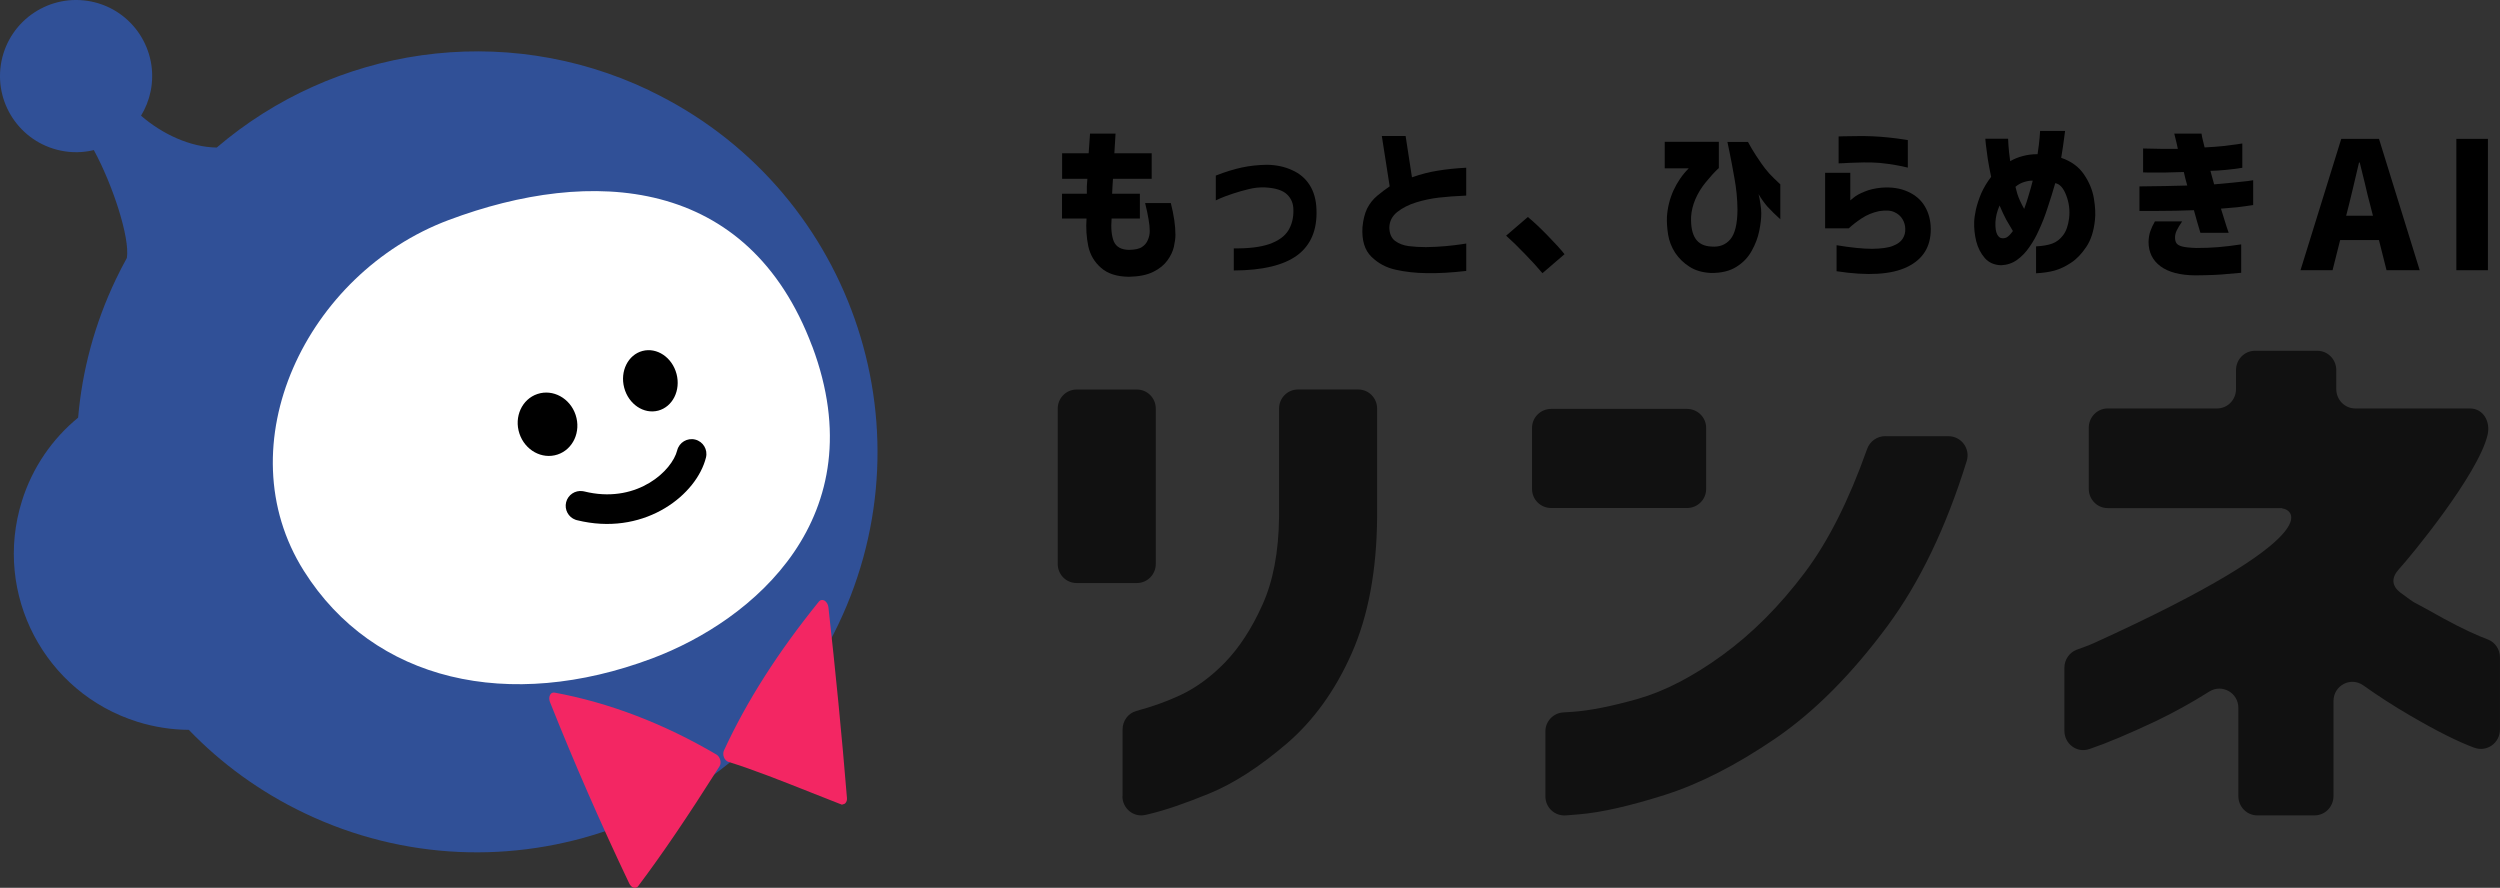 <?xml version="1.0" encoding="UTF-8"?>
<svg id="_レイヤー_2" data-name="レイヤー 2" xmlns="http://www.w3.org/2000/svg" viewBox="0 0 563.17 200">
  <rect x="0" y="0" width="563.17" height="200" fill="#333333" stroke="none"/>
  <defs>
    <style>
      .cls-1 {
        fill: #111;
      }

      .cls-2 {
        fill: #fff;
      }

      .cls-3 {
        fill: #f32663;
      }

      .cls-4 {
        fill: #305097;
      }
    </style>
  </defs>
  <g id="_レイヤー_1-2" data-name="レイヤー 1">
    <g>
      <path class="cls-4" d="M146.35,20.42c44.94,21.48,63.97,75.32,42.49,120.26-21.48,44.94-75.32,63.97-120.26,42.49-10.03-4.79-18.77-11.2-26.05-18.76-3.83-.03-7.72-.61-11.56-1.81-20.92-6.54-32.58-28.79-26.04-49.71,2.39-7.66,6.9-14.07,12.67-18.81.9-10.53,3.68-21.07,8.5-31.16.78-1.64,1.61-3.24,2.48-4.81.72-4.51-3.18-16.46-7.44-24.3-2.37.57-4.9.65-7.44.12C4.42,32.02-1.55,22.96.35,13.69,2.26,4.42,11.32-1.55,20.59.35c9.27,1.9,15.24,10.96,13.34,20.23-.41,2-1.16,3.84-2.16,5.48,4.79,4.16,11.1,7.09,17.05,7.18,26.28-22.46,64.34-28.7,97.54-12.84Z"/>
      <path class="cls-2" d="M182.98,78.03c14.4,38.43-13.36,61.78-36.1,70.3-32.15,12.05-62.68,5.26-78.43-19.73-17.87-28.36.49-66.99,32.64-79.04,32.15-12.05,67.48-9.95,81.88,28.48Z"/>
      <path d="M129.67,93.47c1.25,3.77-.57,7.76-4.07,8.92-3.5,1.16-7.34-.95-8.59-4.72-1.25-3.77.57-7.76,4.07-8.92,3.5-1.16,7.34.95,8.59,4.72Z"/>
      <path d="M152.4,84.22c.98,3.71-.87,7.42-4.12,8.28-3.26.86-6.69-1.45-7.67-5.16-.98-3.71.87-7.42,4.12-8.28,3.26-.86,6.69,1.45,7.67,5.17Z"/>
      <path d="M152.55,101.45c.45-1.79,2.26-2.87,4.05-2.43,1.79.45,2.88,2.26,2.43,4.05-2.08,8.32-13.33,17.27-27.67,14.42l-1.4-.31-.33-.1c-1.59-.57-2.52-2.27-2.1-3.95.42-1.67,2.04-2.73,3.71-2.49l.34.06,1.08.24c11.1,2.22,18.73-4.89,19.89-9.49Z"/>
      <path class="cls-3" d="M161.08,171.45c-11.71-6.89-23.95-11.59-36.11-13.82,5.51,13.82,11.46,27.42,17.82,40.79,6.15-8.22,11.93-16.92,18.29-26.94v-.03Z"/>
      <path class="cls-3" d="M143.02,200s-.18,0-.27-.03c-.4-.11-.76-.47-.99-.93-6.35-13.33-12.37-27.08-17.87-40.89-.21-.53-.21-1.12,0-1.56.2-.44.6-.65,1.04-.57,12.32,2.28,24.6,6.98,36.47,13.96.39.23.7.67.85,1.2.14.53.08,1.03-.15,1.42-7.3,11.53-12.79,19.63-18.34,27.02-.19.24-.46.39-.75.39h.02ZM127.08,159.63c4.91,12.16,10.22,24.3,15.79,36.1,4.89-6.62,9.83-13.91,16.13-23.81-10.42-5.93-21.14-10.05-31.92-12.29Z"/>
      <path class="cls-3" d="M164.18,170.08c5.74-12.5,13.19-23.38,21.23-33.31,1.59,14.32,2.98,28.61,4.16,42.87-8.64-3.36-17.71-7.18-25.39-9.6v.03Z"/>
      <path class="cls-3" d="M189.81,181.26c-.13,0-.24,0-.38-.08-2.21-.87-4.47-1.74-6.7-2.64-6.38-2.53-12.97-5.16-18.66-6.92-.41-.14-.79-.51-.99-1.03-.2-.52-.19-1.07-.01-1.5,5.14-11.15,12.15-22.14,21.42-33.6.32-.38.81-.44,1.26-.19.45.28.79.86.86,1.46,1.6,14.33,3.02,28.79,4.18,42.98.05.49-.09.93-.36,1.19-.17.18-.4.26-.64.27l.03.06ZM166.12,169.14c5.29,1.76,11.19,4.09,16.93,6.39,1.73.67,3.46,1.38,5.16,2.05-1.04-12.38-2.26-24.92-3.62-37.41-7.78,9.85-13.84,19.39-18.47,29v-.03Z"/>
      <path class="cls-1" d="M238.27,127.07v-35.02c0-2.37,1.9-4.3,4.25-4.3h13.59c2.35,0,4.25,1.92,4.25,4.3v34.99c0,2.37-1.9,4.3-4.25,4.3h-13.59c-2.35,0-4.25-1.92-4.25-4.3v.03ZM252.88,179.4v-15.09c0-1.92,1.25-3.64,3.09-4.15,3.66-.99,6.9-2.16,9.76-3.49,3.63-1.68,7.02-4.15,10.2-7.42,3.18-3.28,6.01-7.58,8.42-12.93,2.44-5.35,3.69-11.96,3.78-19.84v-24.44c0-2.37,1.9-4.3,4.25-4.3h13.59c2.35,0,4.25,1.92,4.25,4.3v24.44c-.09,12.02-1.99,22.24-5.71,30.66-3.72,8.42-8.63,15.21-14.7,20.41-6.1,5.2-11.87,8.93-17.34,11.18-5.48,2.25-10.06,3.82-13.77,4.69-.24.06-.45.09-.66.15-2.68.63-5.2-1.44-5.2-4.21l.03.03Z"/>
      <path class="cls-1" d="M345.12,110.17v-13.79c0-2.36,1.93-4.27,4.32-4.27h30.58c2.39,0,4.32,1.91,4.32,4.27v13.79c0,2.36-1.93,4.27-4.32,4.27h-30.58c-2.39,0-4.32-1.91-4.32-4.27ZM424.69,98.26h14.21c2.93,0,4.99,2.81,4.14,5.58-4.63,14.96-10.59,27.32-17.81,37.11-8.13,10.99-16.58,19.47-25.35,25.44-8.77,5.97-17.06,10.21-24.89,12.69-7.83,2.48-14.25,3.94-19.24,4.36-1.09.09-2.08.18-2.96.24-2.54.21-4.66-1.76-4.66-4.27v-14.66c0-2.27,1.78-4.15,4.08-4.27.58-.03,1.18-.06,1.88-.12,3.87-.24,8.83-1.22,14.88-2.93,6.05-1.73,12.4-5.02,19.08-9.88,6.69-4.87,12.86-11.05,18.51-18.57,5.23-6.93,9.92-16.21,14.04-27.83.61-1.73,2.24-2.9,4.08-2.9Z"/>
      <path class="cls-1" d="M514.16,114.46h-39.37c-2.36,0-4.26-1.95-4.26-4.35v-13.75c0-2.4,1.91-4.35,4.26-4.35h24.65c2.35,0,4.26-1.95,4.26-4.35v-4.29c0-2.4,1.91-4.35,4.26-4.35h14.07c2.36,0,4.26,1.95,4.26,4.35v4.29c0,2.4,1.91,4.35,4.26,4.35h25.84c3.01,0,4.68,2.95,3.99,5.93-2.09,8.97-17.56,27.65-19.91,30.2-1.79,1.92-1.79,3.8.3,5.38,3.91,2.92,2.77,1.92,6.29,3.92,4.71,2.68,8.53,4.62,11.45,5.84.75.3,1.4.58,1.97.79,1.64.64,2.68,2.25,2.68,4.05v16.21c0,3.04-2.95,5.14-5.75,4.11-.03,0-.06,0-.12-.03-3.72-1.4-8.52-3.8-14.4-7.24-3.55-2.07-7.06-4.32-10.52-6.78-2.83-2.01-6.71,0-6.71,3.56v21.38c0,2.4-1.91,4.35-4.26,4.35h-12.91c-2.36,0-4.26-1.95-4.26-4.35v-19.86c0-3.44-3.7-5.48-6.56-3.68-4.05,2.56-8.05,4.74-11.98,6.63-6.05,2.86-10.97,4.93-14.72,6.21-.12.03-.24.09-.36.12-2.77.94-5.57-1.19-5.57-4.14v-14.17c0-1.83,1.1-3.44,2.77-4.08,1.01-.4,2.35-.79,3.87-1.49,54.31-24.7,44.56-30.23,42.41-30.33l.06-.09Z"/>
      <path d="M553.34,60.87v-29.59h7.11v29.59h-7.11Z"/>
      <path d="M518.23,60.87l9.18-29.59h8.5l9.17,29.59h-7.47l-1.71-6.79h-8.74l-1.71,6.79h-7.23ZM528.51,48.6h6.04l-.64-2.5c-.32-1.14-.73-2.81-1.23-5l-1.11-4.49h-.16c-1.03,4.45-1.79,7.61-2.26,9.49l-.64,2.5Z"/>
      <path d="M482.77,38.85v-5.4c1.57.05,2.91.08,4.01.08h3.82c-.23-1.08-.42-1.92-.58-2.51-.16-.59-.23-.9-.23-.93h6.14c.07.51.18,1.03.31,1.54.13.51.26,1.04.39,1.58,1.57-.08,2.97-.18,4.2-.31,1.26-.15,2.28-.28,3.05-.39.8-.13,1.21-.19,1.24-.19v5.48c-2.68.41-5.07.64-7.18.69.13.51.27,1.03.42,1.54.16.49.3.99.42,1.5,1.44-.13,2.84-.26,4.2-.39,1.37-.13,2.47-.24,3.32-.35s1.27-.17,1.27-.19v5.59c-1.34.21-2.55.37-3.63.5-1.05.1-2.26.21-3.63.31.52,1.67.93,3,1.24,3.97.31.98.48,1.47.5,1.47h-6.37c-.23-.8-.47-1.62-.73-2.47-.26-.87-.5-1.75-.73-2.62-1.42.05-2.8.09-4.17.12-1.36.03-2.66.04-3.9.04h-4.2v-5.52c2.29-.03,4.22-.05,5.79-.08,1.59-.03,3.25-.06,4.98-.12-.13-.54-.27-1.05-.42-1.54-.13-.51-.24-1.02-.35-1.5-1.67.05-3.18.09-4.52.12h-3.32c-.87-.03-1.32-.04-1.35-.04ZM485.43,49.88h6.13c-.54.8-.95,1.49-1.24,2.08-.26.57-.37,1.11-.35,1.62,0,.46.1.86.31,1.2.21.31.62.55,1.24.73.62.18,1.7.3,3.24.35,1.8,0,3.46-.06,4.98-.19,1.52-.13,3.23-.33,5.13-.62v6.4c-.52.03-1.57.12-3.16.27-1.57.18-3.96.28-7.18.31-3.42-.03-6.03-.71-7.83-2.04-1.8-1.34-2.7-3.18-2.7-5.52.03-.9.16-1.68.39-2.35.23-.69.58-1.44,1.04-2.24Z"/>
      <path d="M447.23,31.25h5.13c0,.05.02.54.08,1.47.05.9.18,2.1.39,3.59.87-.51,1.83-.9,2.85-1.16,1.03-.28,2.13-.42,3.32-.42.23-1.54.39-2.79.46-3.74.07-.98.11-1.48.11-1.5h5.63s-.08.59-.23,1.7c-.13,1.11-.35,2.56-.65,4.36,2.26.77,3.97,2.02,5.13,3.74,1.18,1.72,1.93,3.54,2.24,5.44.31,1.9.39,3.52.23,4.86-.26,2.49-.91,4.51-1.97,6.06-1.03,1.54-2.17,2.73-3.43,3.55-1.23.82-2.46,1.4-3.66,1.74-1.19.33-2.59.54-4.2.62v-6.06c1.47-.08,2.67-.28,3.62-.62.98-.36,1.8-.99,2.47-1.89.69-.9,1.14-2.17,1.35-3.82.21-1.8-.01-3.52-.65-5.17-.62-1.65-1.44-2.56-2.47-2.74-.51,1.8-1.08,3.63-1.7,5.48-.59,1.85-1.27,3.6-2.05,5.25-.54,1.23-1.22,2.44-2.05,3.63-.8,1.18-1.73,2.16-2.81,2.93-1.05.75-2.25,1.14-3.59,1.2-1.54-.05-2.76-.59-3.67-1.62-.9-1.03-1.54-2.29-1.93-3.78-.36-1.49-.51-2.95-.46-4.36.02-.72.15-1.65.39-2.78.26-1.13.65-2.34,1.19-3.63.57-1.29,1.31-2.53,2.24-3.74-.31-1.47-.57-2.84-.77-4.13-.18-1.31-.32-2.37-.42-3.16-.08-.8-.12-1.22-.12-1.27ZM454.02,42.09c0,.05.14.58.42,1.58.31.98.82,2.11,1.54,3.39.39-1.03.74-2.08,1.04-3.16.33-1.08.63-2.15.89-3.2-.56-.03-1.22.08-1.97.31-.72.23-1.37.59-1.93,1.08ZM451.01,53.66c.31.05.66-.01,1.04-.19.39-.21.85-.68,1.39-1.43-.46-.75-.96-1.59-1.5-2.55-.51-.98-1.02-2.04-1.5-3.2-.28.64-.5,1.29-.66,1.93-.15.64-.24,1.23-.27,1.77-.05,1.29.08,2.22.39,2.82.31.57.68.85,1.12.85Z"/>
      <path d="M414.18,36.8v-6.06s.41-.01,1.16-.04c.74-.03,1.68-.04,2.81-.04,1.16-.03,2.35-.01,3.59.04,1.24.05,2.46.14,3.67.27,1.24.13,2.26.26,3.09.39.82.13,1.25.19,1.27.19v6.21s-.47-.13-1.35-.31c-.85-.18-1.9-.36-3.16-.54-1.24-.18-2.44-.28-3.63-.31-1.23-.03-2.42-.01-3.55.04-1.11.03-2.03.06-2.78.12-.72.03-1.09.04-1.12.04ZM416.5,51.43h-5.36v-12.5h5.67v6.21s.29-.24.81-.66c.51-.44,1.31-.87,2.39-1.31,1.1-.46,2.38-.76,3.82-.89,2.26-.18,4.24.12,5.94.89,1.72.77,3.01,1.89,3.86,3.36.85,1.44,1.29,3.12,1.31,5.05.02,3.99-1.75,6.84-5.32,8.56-3.55,1.72-8.85,2.04-15.9.96v-5.86c3.27.54,5.94.81,8.02.81,2.08-.03,3.64-.24,4.67-.66,1.05-.41,1.79-.95,2.2-1.62.44-.69.63-1.44.58-2.24,0-.75-.21-1.47-.62-2.16-.41-.69-1.02-1.22-1.82-1.58-.8-.39-1.94-.46-3.43-.23-1.47.31-2.78.85-3.94,1.62-1.16.77-2.12,1.52-2.89,2.24Z"/>
      <path d="M375.01,37.92v-5.98h12.19v5.98h-.08c-.92.87-1.88,1.92-2.85,3.12-.98,1.18-1.76,2.46-2.35,3.82-.57,1.34-.89,2.66-.97,3.97-.08,2.19.26,3.83,1,4.94.74,1.11,1.94,1.7,3.59,1.77,1.78.15,3.19-.39,4.24-1.62,1.05-1.23,1.6-3.46,1.62-6.67-.02-2.44-.26-4.82-.69-7.14-.41-2.31-.77-4.23-1.08-5.75-.31-1.52-.48-2.31-.5-2.39h4.63c.02.08.32.6.89,1.58.57.95,1.26,2.02,2.08,3.2.56.82,1.17,1.59,1.81,2.31.67.72,1.5,1.54,2.51,2.47v7.87c-1.18-1.08-2.16-2.04-2.93-2.89-.75-.87-1.4-1.8-1.97-2.78.18.75.32,1.49.42,2.24.13.75.19,1.45.19,2.12,0,1.11-.15,2.42-.46,3.94-.31,1.52-.87,3.01-1.7,4.48-.8,1.47-1.94,2.66-3.43,3.59-1.49.95-3.41,1.41-5.75,1.39-1.96-.1-3.57-.58-4.86-1.43-1.29-.82-2.35-1.86-3.2-3.12-.82-1.29-1.35-2.64-1.58-4.05-.23-1.44-.32-2.79-.27-4.05.13-2.06.62-4.04,1.47-5.94.88-1.9,2.02-3.56,3.44-4.98h-5.4Z"/>
      <path d="M347.46,61.54c-1.13-1.36-2.45-2.8-3.94-4.32-1.47-1.54-2.88-2.92-4.24-4.13l4.9-4.21c1.31,1.08,2.79,2.47,4.44,4.17,1.67,1.7,2.94,3.1,3.82,4.21l-4.98,4.28Z"/>
      <path d="M330.29,37.77v6.29c-2.39.1-4.46.26-6.21.46-1.75.21-3.45.57-5.09,1.08-1.65.51-3.06,1.23-4.24,2.16-1.16.93-1.75,2.1-1.78,3.51.03,1.36.46,2.37,1.31,3.01.85.62,1.87,1,3.05,1.16,1.21.15,2.51.23,3.9.23,1.62-.03,3.11-.1,4.48-.23,1.36-.13,2.47-.26,3.32-.39.85-.13,1.27-.19,1.27-.19v6.17c-3.32.39-6.3.55-8.95.5-2.47-.03-4.78-.28-6.94-.77-2.13-.46-3.96-1.44-5.48-2.93-1.52-1.49-2.19-3.72-2.01-6.67.16-1.65.5-3.03,1.04-4.17.57-1.13,1.33-2.1,2.28-2.89.95-.8,1.89-1.5,2.81-2.12l-1.77-11.34h5.36l1.43,9.3c2.06-.72,4.01-1.22,5.86-1.5,1.85-.31,3.97-.53,6.37-.66ZM330.29,37.77v6.29c-2.39.1-4.46.26-6.21.46-1.75.21-3.45.57-5.09,1.08-1.65.51-3.06,1.23-4.24,2.16-1.16.93-1.75,2.1-1.78,3.51.03,1.36.46,2.37,1.31,3.01.85.62,1.87,1,3.05,1.16,1.21.15,2.51.23,3.9.23,1.62-.03,3.11-.1,4.48-.23,1.36-.13,2.47-.26,3.32-.39.85-.13,1.27-.19,1.27-.19v6.17c-3.32.39-6.3.55-8.95.5-2.47-.03-4.78-.28-6.94-.77-2.13-.46-3.96-1.44-5.48-2.93-1.52-1.49-2.19-3.72-2.01-6.67.16-1.65.5-3.03,1.04-4.17.57-1.13,1.33-2.1,2.28-2.89.95-.8,1.89-1.5,2.81-2.12l-1.77-11.34h5.36l1.43,9.3c2.06-.72,4.01-1.22,5.86-1.5,1.85-.31,3.97-.53,6.37-.66Z"/>
      <path d="M273.88,45.14v-5.59c2.11-.82,4.05-1.43,5.83-1.81,1.8-.39,3.71-.59,5.71-.62,2.06.03,3.94.42,5.63,1.2,1.7.75,3.02,1.86,3.97,3.36.95,1.49,1.47,3.33,1.54,5.52.18,4.58-1.26,8.01-4.32,10.3-3.06,2.26-7.83,3.41-14.31,3.43v-4.98c3.29.05,5.95-.27,7.99-.96,2.03-.72,3.46-1.74,4.28-3.05.82-1.34,1.21-2.89,1.16-4.67,0-1.39-.47-2.55-1.43-3.47-.95-.93-2.6-1.45-4.94-1.58-1.26-.05-2.5.08-3.71.39-1.18.28-2.35.62-3.51,1s-2.1.73-2.82,1.04c-.72.31-1.08.48-1.08.5Z"/>
      <path d="M244.97,40.28h-5.71v-5.75h5.98c.11-1.34.21-2.82.31-4.44h5.75c-.1,1.62-.19,3.1-.27,4.44h8.41v5.75h-8.72c-.05.57-.09,1.13-.11,1.7-.03.57-.05,1.12-.08,1.66h6.25v5.59h-6.37c-.18,2.19-.01,3.91.5,5.17.54,1.23,1.68,1.86,3.43,1.89,1.36-.03,2.34-.24,2.93-.66.62-.41,1.05-.94,1.31-1.58.28-.64.42-1.31.42-2.01,0-.8-.09-1.68-.27-2.66-.16-.98-.41-2.19-.77-3.63h5.79c.69,2.7,1.04,5.09,1.04,7.18,0,.72-.12,1.61-.35,2.66-.23,1.03-.72,2.06-1.47,3.09-.75,1.03-1.8,1.88-3.16,2.55-1.36.69-3.19,1.07-5.48,1.12-2.7-.03-4.8-.69-6.29-2.01-1.49-1.29-2.46-2.92-2.89-4.9-.41-2.01-.54-4.08-.39-6.21h-5.52v-5.59h5.59v-1.66c.03-.57.07-1.13.12-1.7Z"/>
    </g>
  </g>
</svg>